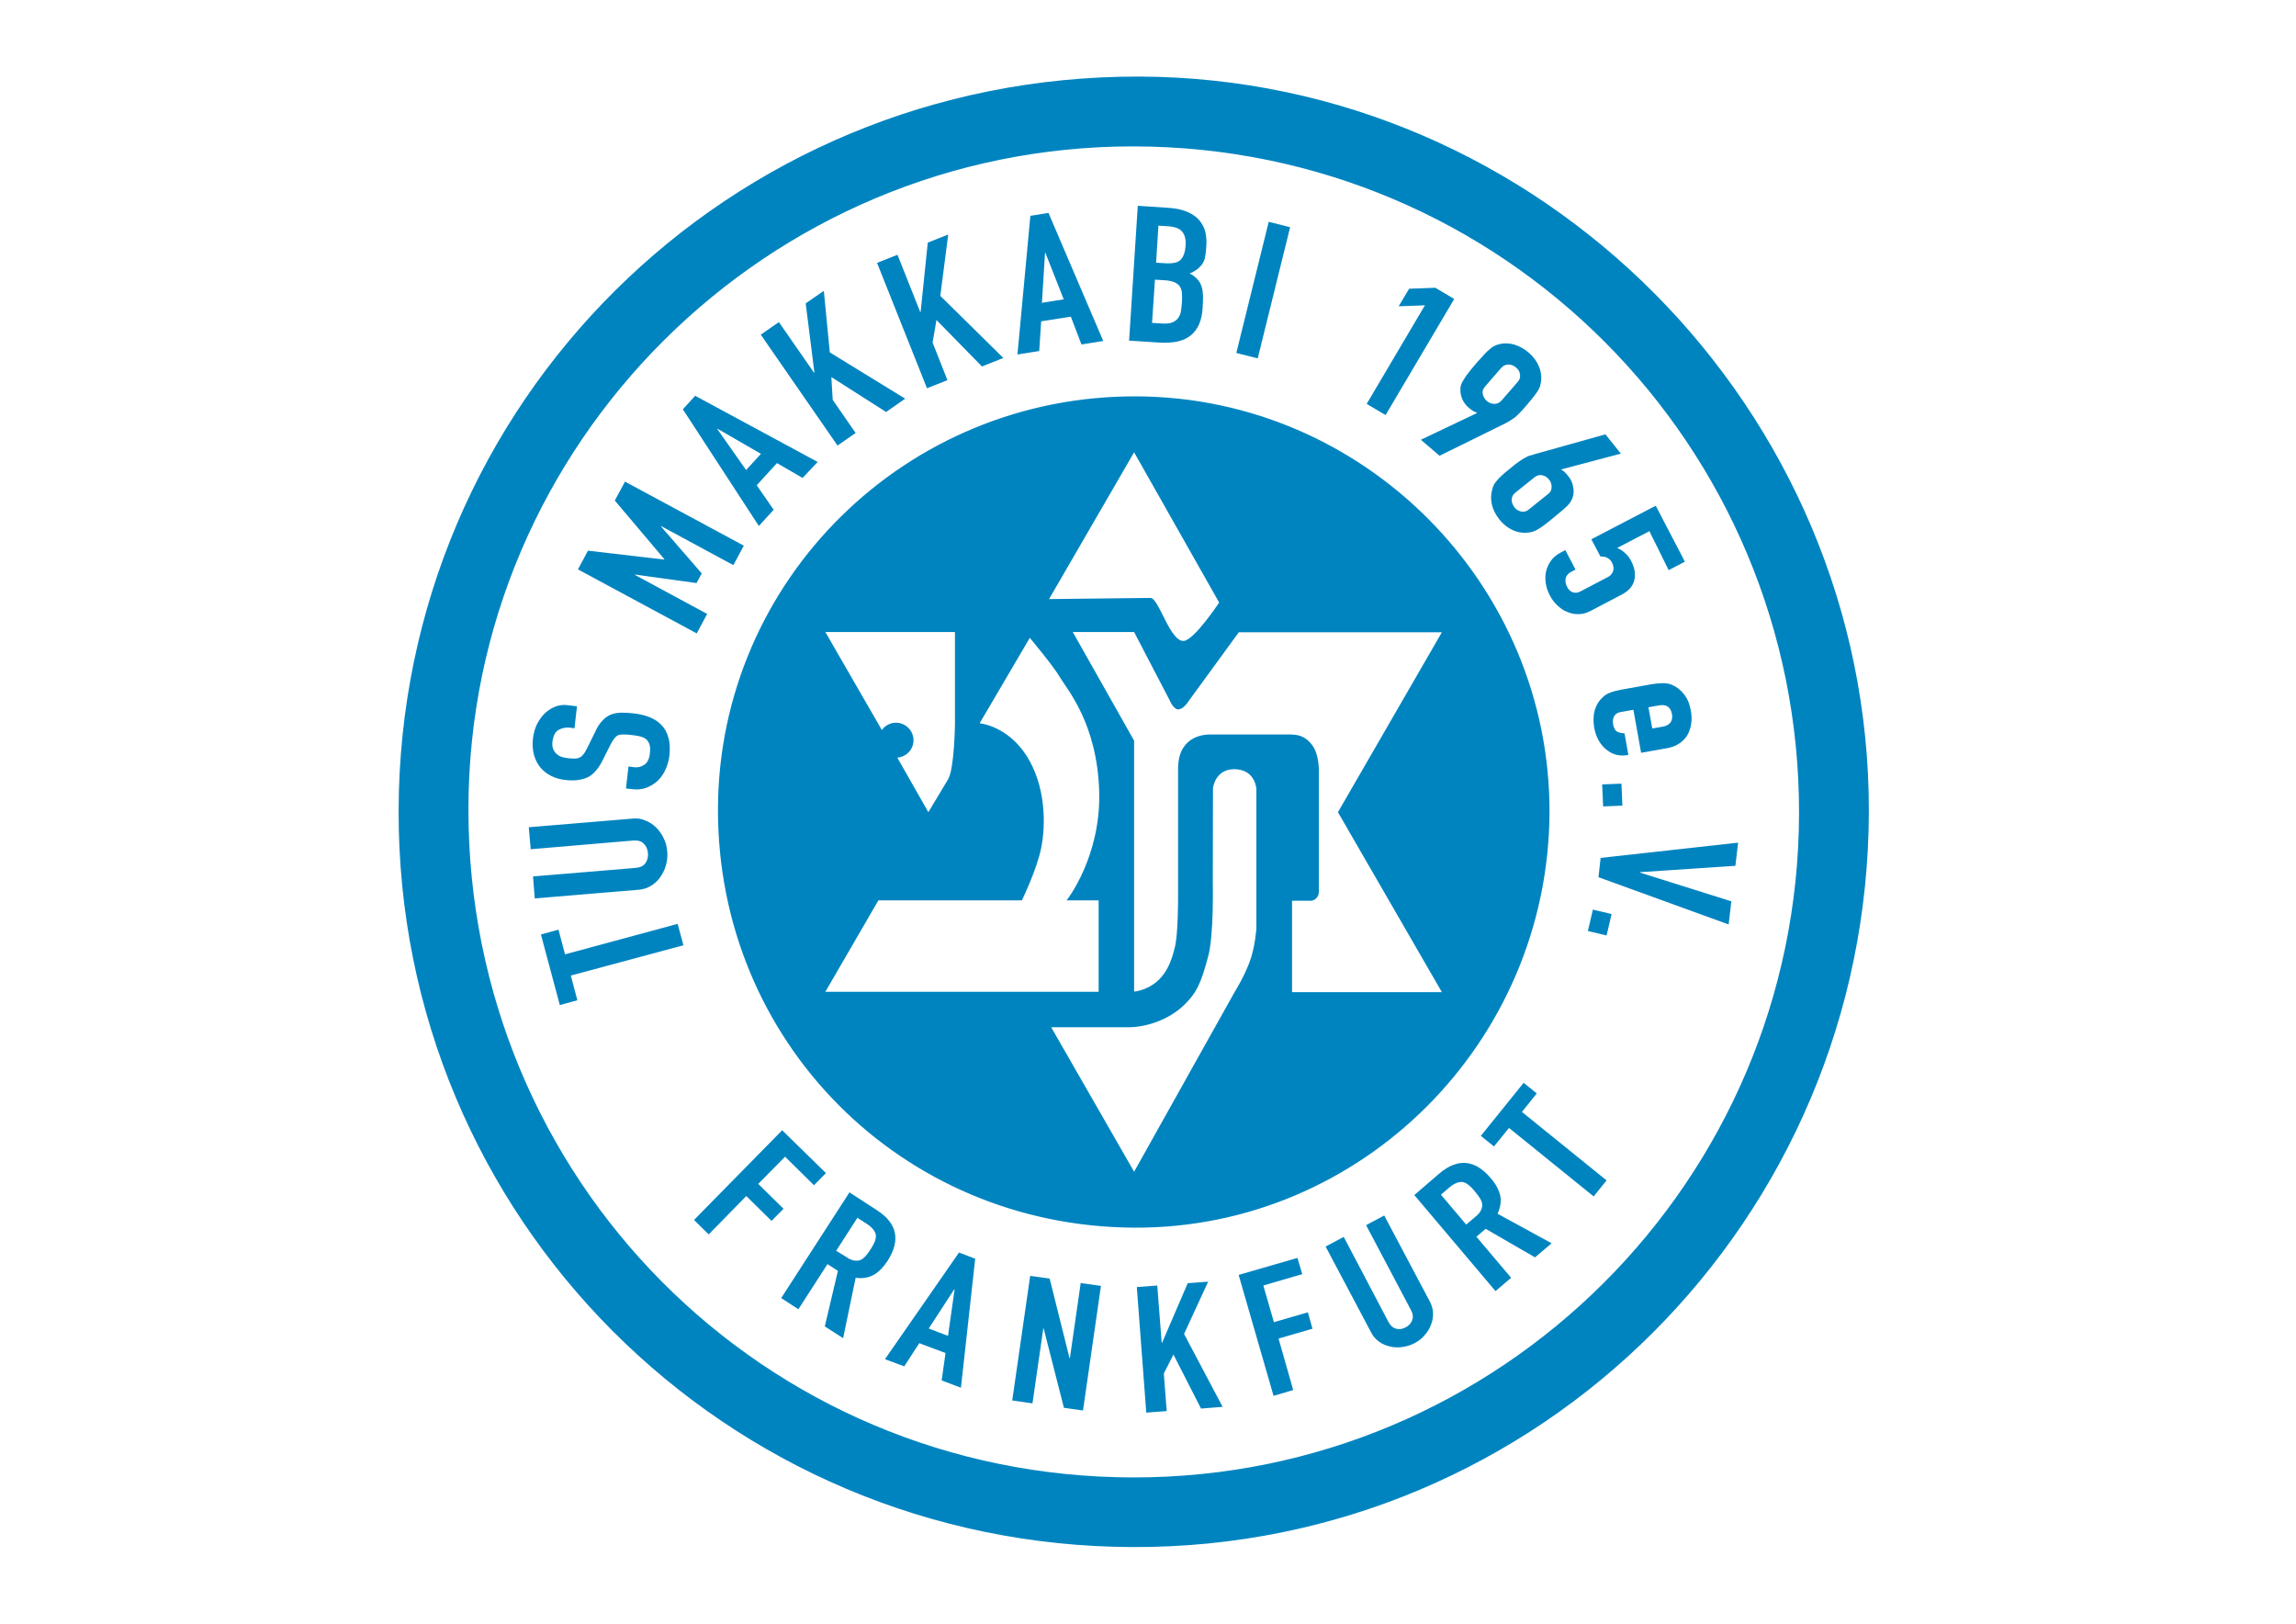 <?xml version="1.0" encoding="utf-8"?>
<!-- Generator: Adobe Illustrator 25.2.1, SVG Export Plug-In . SVG Version: 6.00 Build 0)  -->
<svg version="1.1" id="Ebene_1" xmlns="http://www.w3.org/2000/svg" xmlns:xlink="http://www.w3.org/1999/xlink" x="0px" y="0px"
	 viewBox="0 0 1190.6 841.9" style="enable-background:new 0 0 1190.6 841.9;" xml:space="preserve">
<style type="text/css">
	.st0{fill:#0084C0;}
</style>
<g>
	<path class="st0" d="M828.9,454.8l67.5,24.5l1.4-12l-47.4-14.9l0-0.2l49.5-3.3l1.4-12l-71.3,7.9L828.9,454.8z M830.8,406.7
		l0.5,11.4l10-0.4l-0.5-11.4L830.8,406.7z M823.4,482.7l9.7,2.3l2.6-11.1l-9.7-2.3L823.4,482.7z M782.5,584.8l43.9,35.5l6.7-8.3
		l-43.9-35.5l7.7-9.6l-6.8-5.5l-22.2,27.5l6.8,5.5L782.5,584.8z M747.2,619.4l4.2-3.6c2.8-2.4,5.3-3.3,7.4-2.9
		c1.1,0.3,2.1,0.9,3,1.7c1,0.8,2,1.9,3,3.1c1.1,1.3,1.9,2.4,2.6,3.5c0.7,1.1,1,2.1,1.2,3.2c0.1,1-0.2,2.1-0.7,3.2
		c-0.5,1.1-1.5,2.2-3,3.4l-4.6,3.9L747.2,619.4z M733.4,619.6l42.1,49.8l8.1-6.9l-18-21.3l4.8-4.1l25.6,14.8l8.6-7.3l-28-15.3
		c1.5-3.5,2-6.7,1.3-9.6c-0.7-2.9-2.3-5.9-4.8-8.8c-8.2-9.7-17.1-10.6-26.7-2.5L733.4,619.6z M696.8,641.3l-9.4,5l23.7,44.7
		c1,1.9,2.3,3.4,4,4.6c1.6,1.2,3.5,2,5.6,2.5c2.1,0.5,4.2,0.6,6.4,0.3c2.2-0.3,4.3-0.9,6.4-2c2.1-1.1,3.9-2.5,5.3-4.2
		c1.5-1.7,2.6-3.5,3.3-5.5c0.8-2,1.1-4,1-6c-0.1-2-0.6-3.9-1.6-5.8l-23.7-44.7l-9.4,5l23.2,43.9c1.1,2,1.3,3.8,0.7,5.4
		c-0.6,1.6-1.7,2.8-3.4,3.7c-1.7,0.9-3.3,1.1-4.9,0.7c-1.6-0.4-3-1.6-4.1-3.7L696.8,641.3z M672.8,652.2l-30.5,8.8l18.1,62.7l10.2-3
		L663,694l17.6-5.1l-2.4-8.5l-17.6,5.1l-5.5-19l20.2-5.9L672.8,652.2z M600.1,666.5l-10.6,0.8l4.9,65.1l10.6-0.8l-1.5-19.5l5-9.8
		l14.3,28l11.2-0.9L614,691.6l12.5-27.1l-10.6,0.8l-13.3,30.9l-0.2,0L600.1,666.5z M545.1,532.6c0,0,40,0,40,0
		c9.6,0,21.7-4.1,29.6-12.2c5.6-5.7,7.9-9.9,11.8-24.5c3-10.8,2.4-38.3,2.4-38.3l0.1-49c0,0,1-9.7,10.9-9.8
		c11.2,0,11.6,10.3,11.6,10.3v72.2c0,0-0.6,9.8-3.6,17.7c-3,7.9-7.6,15.2-7.6,15.2l-52.2,93.3L545.1,532.6z M680.2,386
		c-4.2-5.2-8.2-5.2-12.6-5.2h-26.9h-13.2c-4.8,0-9.1,1.6-12,4.5c-3.1,3.2-4.8,7.3-4.6,15v66c0,0,0,17.9-1.6,24.5
		c-1.6,6.7-3.5,11.6-7,15.7c-6.1,7.1-14.2,7.6-14.2,7.6V384l-31.8-56.3h31.8l18.4,35.3c0,0,2.1,5.1,4.7,4.8c2.6-0.3,4.8-3.8,4.8-3.8
		l26.4-36.2h105.3l-53.9,93.3l53.9,93.3H670v-47.4h8.6c0,0,2.9,0.6,4.6-2.1c1-1.5,0.7-4.2,0.7-4.2v-59.7
		C683.9,400.8,684.4,391.2,680.2,386 M632.2,312.4c0,0-13,19.6-18.4,19.9c-7.1,0.4-12.9-22.3-17.2-22.3l-52.6,0.6l44.1-76.1
		L632.2,312.4z M534,330.7c0,0,12.2,14.5,15.8,20.7c3.6,6.1,19.2,23.8,20.2,59.1c0.9,33.9-16.9,56.3-16.9,56.3l16.6,0v47.4H428
		l27.5-47.4h74.4c0,0,7.8-16,10-27.1c2.5-12.2,2.4-32.3-7.6-47.9C522.3,376.2,508,375,508,375L534,330.7z M495.2,375.4
		c0,0-0.3,23.3-3.6,28.7c-3.3,5.5-10.2,17-10.2,17l-16.1-28.3c4.7-0.4,8.4-4.2,8.4-9c0-5-4.1-9.1-9.1-9.1c-3,0-5.7,1.5-7.3,3.8
		L428,327.7h67.2V375.4z M588.1,636.5c117.9,0.6,214.7-96.1,215.4-215C804,303.3,707.6,206,589.3,205.5
		c-119.4-0.5-216.5,95.1-217,213.7C371.9,539.8,467.4,635.9,588.1,636.5 M534.2,661.5l-9.3,64.6l10.5,1.5l5.6-38.8l0.2,0l10.5,41.1
		l9.9,1.4l9.3-64.6l-10.5-1.5l-5.6,38.9l-0.2,0l-10.3-41.2L534.2,661.5z M495,668.6l-3.4,24l-10-3.8l13.2-20.3L495,668.6z
		 M497.3,649.4l-38.4,55.3l10,3.7l7.8-12l13.6,5.1l-2,14.2l10,3.8l7.4-66.9L497.3,649.4z M433.6,648.5l11-17.1l4.7,3
		c3.1,2,4.7,4.1,4.9,6.2c0,1.1-0.2,2.3-0.7,3.4c-0.5,1.2-1.2,2.4-2.1,3.8c-0.9,1.4-1.8,2.6-2.6,3.5c-0.9,1-1.8,1.6-2.7,2
		c-1,0.4-2.1,0.4-3.3,0.2c-1.2-0.2-2.6-0.8-4.1-1.9L433.6,648.5z M440.5,618.2L405.1,673l8.9,5.8l15.1-23.4l5.4,3.5l-6.8,28.8
		l9.5,6.1l6.5-31.3c3.8,0.5,6.9-0.1,9.5-1.6c2.6-1.5,4.9-3.9,7-7.1c6.9-10.7,5.1-19.5-5.4-26.3L440.5,618.2z M405.6,586l-45.7,46.5
		l7.6,7.5l19.5-19.9l13.1,12.9l6.2-6.3l-13.1-12.9l13.9-14.1l15,14.8l6.2-6.3L405.6,586z M289.6,482l-9.1,2.5l9.8,36.6l9.1-2.5
		l-3.4-12.8l58.4-15.7l-3-11.1l-58.4,15.8L289.6,482z M328.2,424.4l-54,4.5l1,11.4l53-4.5c2.5-0.2,4.4,0.3,5.6,1.6
		c1.3,1.2,2,2.9,2.2,4.9c0.2,2-0.3,3.7-1.3,5.2s-2.8,2.3-5.3,2.5l-53,4.4l0.9,11.4l54-4.5c2.3-0.2,4.4-0.9,6.2-2
		c1.9-1.1,3.5-2.6,4.8-4.4c1.3-1.9,2.4-3.9,3-6.2c0.7-2.3,0.9-4.7,0.7-7.2c-0.2-2.5-0.8-4.9-1.9-7c-1-2.2-2.4-4-4-5.6
		c-1.7-1.6-3.5-2.8-5.5-3.5C332.7,424.5,330.5,424.2,328.2,424.4 M297.9,377.6l1.3-11.4l-4.9-0.6c-4-0.5-7.8,0.8-11.3,3.8
		c-1.7,1.5-3.1,3.4-4.3,5.6c-1.2,2.2-1.9,4.8-2.3,7.6c-0.4,3.3-0.2,6.3,0.5,8.8c0.7,2.5,1.8,4.7,3.3,6.5c1.5,1.8,3.4,3.3,5.6,4.4
		c2.2,1.1,4.7,1.8,7.3,2.1c4.4,0.5,8.1,0.1,11.2-1.2c3.1-1.3,5.8-4.3,8.2-9l3.9-7.8c0.7-1.3,1.3-2.4,1.9-3.2c0.6-0.8,1.2-1.4,2-1.9
		c0.8-0.4,1.7-0.5,2.9-0.5c1.2,0,2.7,0.1,4.5,0.3c1.6,0.2,3,0.4,4.2,0.7c1.2,0.3,2.3,0.8,3.1,1.4c0.8,0.7,1.4,1.6,1.8,2.8
		c0.4,1.1,0.4,2.7,0.2,4.6c-0.3,2.9-1.3,4.9-2.9,5.9c-1.6,1.1-3.3,1.5-5.1,1.3l-3.1-0.4l-1.3,11.4l3.7,0.4c2.3,0.3,4.6,0,6.7-0.7
		c2.1-0.8,4-1.9,5.7-3.4c1.7-1.5,3.1-3.4,4.2-5.7s1.9-4.8,2.2-7.5c0.4-3.6,0.3-6.8-0.5-9.4c-0.7-2.7-1.9-4.9-3.6-6.6
		c-1.6-1.7-3.6-3-6-4s-5.1-1.6-8-2c-2.5-0.3-4.8-0.4-6.8-0.4c-2,0-3.8,0.4-5.5,1c-1.6,0.7-3.1,1.8-4.4,3.2c-1.3,1.4-2.6,3.3-3.7,5.8
		l-4.1,8.3c-0.7,1.4-1.3,2.5-2,3.3c-0.6,0.8-1.3,1.4-2.1,1.7c-0.8,0.4-1.6,0.5-2.5,0.5c-0.9,0-2.1-0.1-3.4-0.2
		c-1.2-0.1-2.3-0.4-3.3-0.7c-1-0.3-1.9-0.9-2.7-1.6c-0.7-0.7-1.3-1.5-1.7-2.6c-0.4-1-0.5-2.3-0.3-3.9c0.4-2.9,1.4-4.9,3.2-5.9
		c1.8-1,3.8-1.4,6.1-1.1L297.9,377.6z M385.7,282.9l-61.6-33.2l-5.3,9.8l25.7,30.4l-0.1,0.2l-39.5-4.6l-5.2,9.7l61.6,33.2l5.4-10.1
		l-37.4-20.2l0.1-0.2l31.8,4.4l2.7-5L342.8,273l0.1-0.2l37.4,20.2L385.7,282.9z M394.6,235.3l-7.7,8.4L372,222.5l0.1-0.2
		L394.6,235.3z M424,239.5l-63.5-34.3l-6.4,7l39.4,60.5l7.7-8.4l-8.8-12.7l10.5-11.5l13.3,7.7L424,239.5z M469.4,206.7l-39.1-24
		l-3.1-31.9l-9.4,6.5l4.5,35.8l-0.2,0.1L403.9,167l-9.4,6.5l39.8,57.5l9.4-6.5l-11.9-17.2l-0.7-11.8l28.4,18.1L469.4,206.7z
		 M520.3,185.6l-32.7-32.2l4.1-31.8l-10.6,4.2l-3.7,35.9l-0.2,0.1l-11.8-29.7l-10.6,4.2l25.9,65l10.6-4.2l-7.7-19.5l2-11.7
		l23.6,24.1L520.3,185.6z M551.6,155.2l-11.3,1.8l1.6-25.9l0.2,0L551.6,155.2z M560.8,178.6l11.3-1.8l-28.4-66.4l-9.4,1.5l-6.7,71.9
		l11.3-1.8l1-15.4l15.4-2.4L560.8,178.6z M614.8,127.3c-0.2,3.2-1,5.6-2.4,7.2c-1.4,1.6-4,2.2-7.8,2l-5.1-0.3l1.2-19.2l4.7,0.3
		c3.8,0.2,6.4,1.2,7.7,2.9C614.4,121.8,615,124.1,614.8,127.3 M598.9,145l5,0.3c2.1,0.1,3.8,0.5,5,1c1.2,0.5,2.2,1.2,2.9,2.2
		c0.6,1,1,2.1,1.1,3.4c0.1,1.3,0.1,2.9,0,4.6c-0.1,1.7-0.3,3.3-0.5,4.7c-0.2,1.4-0.7,2.7-1.5,3.7c-0.7,1-1.8,1.8-3.1,2.3
		c-1.3,0.5-3.2,0.7-5.5,0.5l-4.9-0.3L598.9,145z M625.4,129.4l0.2-2.6c0.1-2.3-0.1-4.5-0.6-6.7c-0.6-2.2-1.6-4.1-3.1-5.9
		c-1.5-1.8-3.6-3.2-6.1-4.3c-2.5-1.1-5.6-1.8-9.2-2.1l-16.6-1.1l-4.5,69.9l15.5,1c7.5,0.5,13-0.8,16.6-3.8c3.6-3,5.6-7.6,6-13.8
		l0.2-3.9c0.2-3.7-0.2-6.7-1.3-9c-1.1-2.2-3-4-5.6-5.3c2.7-1.1,4.7-2.6,6.1-4.3c0.7-0.9,1.3-2,1.7-3.3
		C625,132.8,625.3,131.3,625.4,129.4 M652.2,185.8l16.8-68l-11.1-2.8l-16.8,68L652.2,185.8z M718.5,215.2l35.6-60.2l-9.8-5.8
		l-13.6,0.5l-5.4,9.1l13.6-0.5l-30.2,51.1L718.5,215.2z M788.2,194.1c0.2,1.4-0.1,2.7-1.1,3.8l-8.5,9.8c-1,1.1-2.2,1.7-3.7,1.7
		c-1.4,0-2.7-0.5-3.9-1.5c-1.1-1-1.8-2.2-2.1-3.6c-0.3-1.4,0.1-2.7,1.1-3.8l8.5-9.8c1-1.1,2.2-1.7,3.7-1.7c1.4,0,2.7,0.5,3.9,1.5
		C787.3,191.4,788,192.6,788.2,194.1 M798.7,199.9c0.2-0.8,0.3-1.7,0.5-2.6c0.2-2.6-0.2-5.1-1.3-7.6c-1.1-2.5-2.8-4.8-5.2-6.9
		c-2.4-2-4.9-3.4-7.6-4.2c-2.7-0.7-5.3-0.8-7.8-0.1c-0.9,0.2-1.7,0.5-2.4,0.9c-0.7,0.3-1.5,0.8-2.2,1.5c-0.9,0.7-1.8,1.5-2.8,2.6
		c-1,1.1-2.3,2.5-3.8,4.2c-1.8,2.1-3.3,3.8-4.4,5.3c-1.1,1.4-2,2.6-2.6,3.7c-0.7,1-1.1,1.9-1.4,2.6c-0.3,0.8-0.4,1.6-0.4,2.4
		c-0.1,1.6,0.2,3.3,0.9,5.1c0.8,1.8,1.9,3.3,3.4,4.6c1,0.8,1.8,1.4,2.5,1.8c0.7,0.4,1.3,0.6,1.7,0.7l0,0.3l-29,13.8l9.7,8.3
		l34.3-16.9c0.9-0.5,1.7-0.9,2.4-1.4c0.7-0.5,1.5-1,2.4-1.6c0.8-0.7,1.6-1.5,2.6-2.5c1-1,2.2-2.3,3.6-4c1.5-1.8,2.7-3.2,3.6-4.4
		c0.9-1.2,1.7-2.2,2.2-3.1C798.1,201.6,798.5,200.7,798.7,199.9 M804.6,252.5c0,1.5-0.6,2.7-1.8,3.6l-10.1,8.1c-1.2,1-2.5,1.3-3.9,1
		c-1.4-0.3-2.6-1-3.5-2.2c-0.9-1.2-1.4-2.5-1.4-3.9c0-1.4,0.6-2.6,1.8-3.6l10.1-8.1c1.2-0.9,2.5-1.3,3.9-1c1.4,0.3,2.6,1,3.5,2.2
		C804.2,249.7,804.6,251.1,804.6,252.5 M809.5,243.4l31-8.2l-8-10l-36.8,10.3c-0.9,0.3-1.8,0.6-2.7,0.8c-0.8,0.3-1.7,0.7-2.5,1.2
		c-0.9,0.5-1.9,1.2-3.1,2c-1.1,0.8-2.6,1.9-4.2,3.3c-1.8,1.4-3.2,2.6-4.3,3.6c-1.1,1-2,1.9-2.6,2.7c-0.7,0.8-1.3,1.5-1.6,2.2
		c-0.4,0.7-0.7,1.6-0.9,2.5c-0.7,2.5-0.8,5.1-0.2,7.7c0.6,2.7,1.9,5.2,3.8,7.7c2,2.5,4.2,4.3,6.7,5.5c2.5,1.2,5,1.7,7.6,1.5
		c1-0.1,1.8-0.2,2.6-0.4c0.8-0.2,1.6-0.5,2.6-1c0.9-0.5,1.9-1.2,3.1-2c1.2-0.9,2.7-2,4.5-3.5c2.1-1.7,3.9-3.2,5.3-4.4
		c1.4-1.2,2.5-2.2,3.3-3c0.8-0.9,1.4-1.7,1.7-2.4c0.4-0.7,0.7-1.4,0.9-2.3c0.4-1.6,0.4-3.3,0-5.2c-0.4-1.9-1.2-3.6-2.5-5.2
		c-0.8-1-1.5-1.7-2.1-2.3c-0.6-0.5-1.1-0.8-1.6-1V243.4z M865.3,295.6l8.4-4.4l-15.1-29l-33.4,17.4l4.7,8.9c0.1,0,0.6,0,1.3,0.1
		c0.5,0,1,0.1,1.6,0.3c0.6,0.2,1.1,0.6,1.7,1c0.6,0.5,1.1,1.1,1.5,2c0.7,1.4,0.9,2.8,0.5,4.1c-0.4,1.3-1.2,2.3-2.4,3l-14.5,7.6
		c-1.5,0.8-2.8,0.9-4,0.5c-1.2-0.4-2.3-1.4-3-2.9c-0.8-1.5-1-3-0.7-4.4c0.3-1.4,1.3-2.5,2.8-3.3l2.3-1.2l-5.3-10.1l-2.6,1.4
		c-2.1,1.1-3.7,2.5-4.9,4.2c-1.2,1.7-2,3.5-2.5,5.5c-0.4,2-0.5,4.1-0.1,6.2c0.3,2.1,1,4.2,2.1,6.2c1,2,2.3,3.7,3.9,5.2
		c1.6,1.5,3.3,2.7,5.2,3.4c1.9,0.8,3.8,1.2,5.9,1.1c2.1,0,4.1-0.6,6.2-1.7l16-8.4c3.7-1.9,5.8-4.4,6.6-7.5c0.7-3.1,0.2-6.4-1.6-9.8
		c-0.9-1.8-2-3.3-3.4-4.4c-1.3-1.2-2.6-2-3.9-2.5l16.7-8.7L865.3,295.6z M867,370.2c0.3,1.7,0.1,3.1-0.7,4.3
		c-0.8,1.1-2.1,1.9-3.9,2.2l-5.6,1l-2-11l5.6-1c1.9-0.3,3.4-0.1,4.5,0.7C866,367.2,866.7,368.5,867,370.2 M874.7,381.6
		c1.1-1.7,1.8-3.7,2.2-5.9c0.4-2.2,0.4-4.6-0.1-7.2c-0.6-3.5-1.8-6.4-3.6-8.6c-1.7-2.2-3.8-3.8-6.1-4.8c-1.4-0.6-3-0.9-4.8-0.9
		c-1.7,0-3.6,0.2-5.6,0.5l-16.1,2.9c-2,0.4-3.8,0.8-5.4,1.4c-1.6,0.6-3,1.4-4.1,2.5c-1.9,1.7-3.3,3.9-4.1,6.6
		c-0.8,2.7-0.9,5.8-0.3,9.3c0.5,2.6,1.3,4.8,2.4,6.7c1.1,1.9,2.5,3.5,4.1,4.7c3.2,2.6,6.9,3.4,11.2,2.6l-2-11.2
		c-1.1,0-2.3-0.2-3.5-0.7c-1.2-0.5-2-1.8-2.4-3.9c-0.3-1.7-0.1-3.1,0.5-4.3c0.7-1.1,1.8-1.9,3.3-2.1l6.7-1.2l4,22.3l13.5-2.4
		C869,387.1,872.4,385,874.7,381.6 M932.9,421.9C932.4,612.2,777.8,766.2,587.6,766c-191.5-0.2-344.9-154.5-344.7-346.7
		C243.1,229.8,398.1,75.6,588,75.9C779.1,76.2,933.3,230.9,932.9,421.9 M969.1,420.7c0.4-208.5-170.4-380.4-378.5-381
		c-212.4-0.5-383.4,169-383.9,380.5c-0.5,211,169.5,381.4,380.9,381.9C798.1,802.7,968.7,632.1,969.1,420.7"/>
</g>
</svg>
